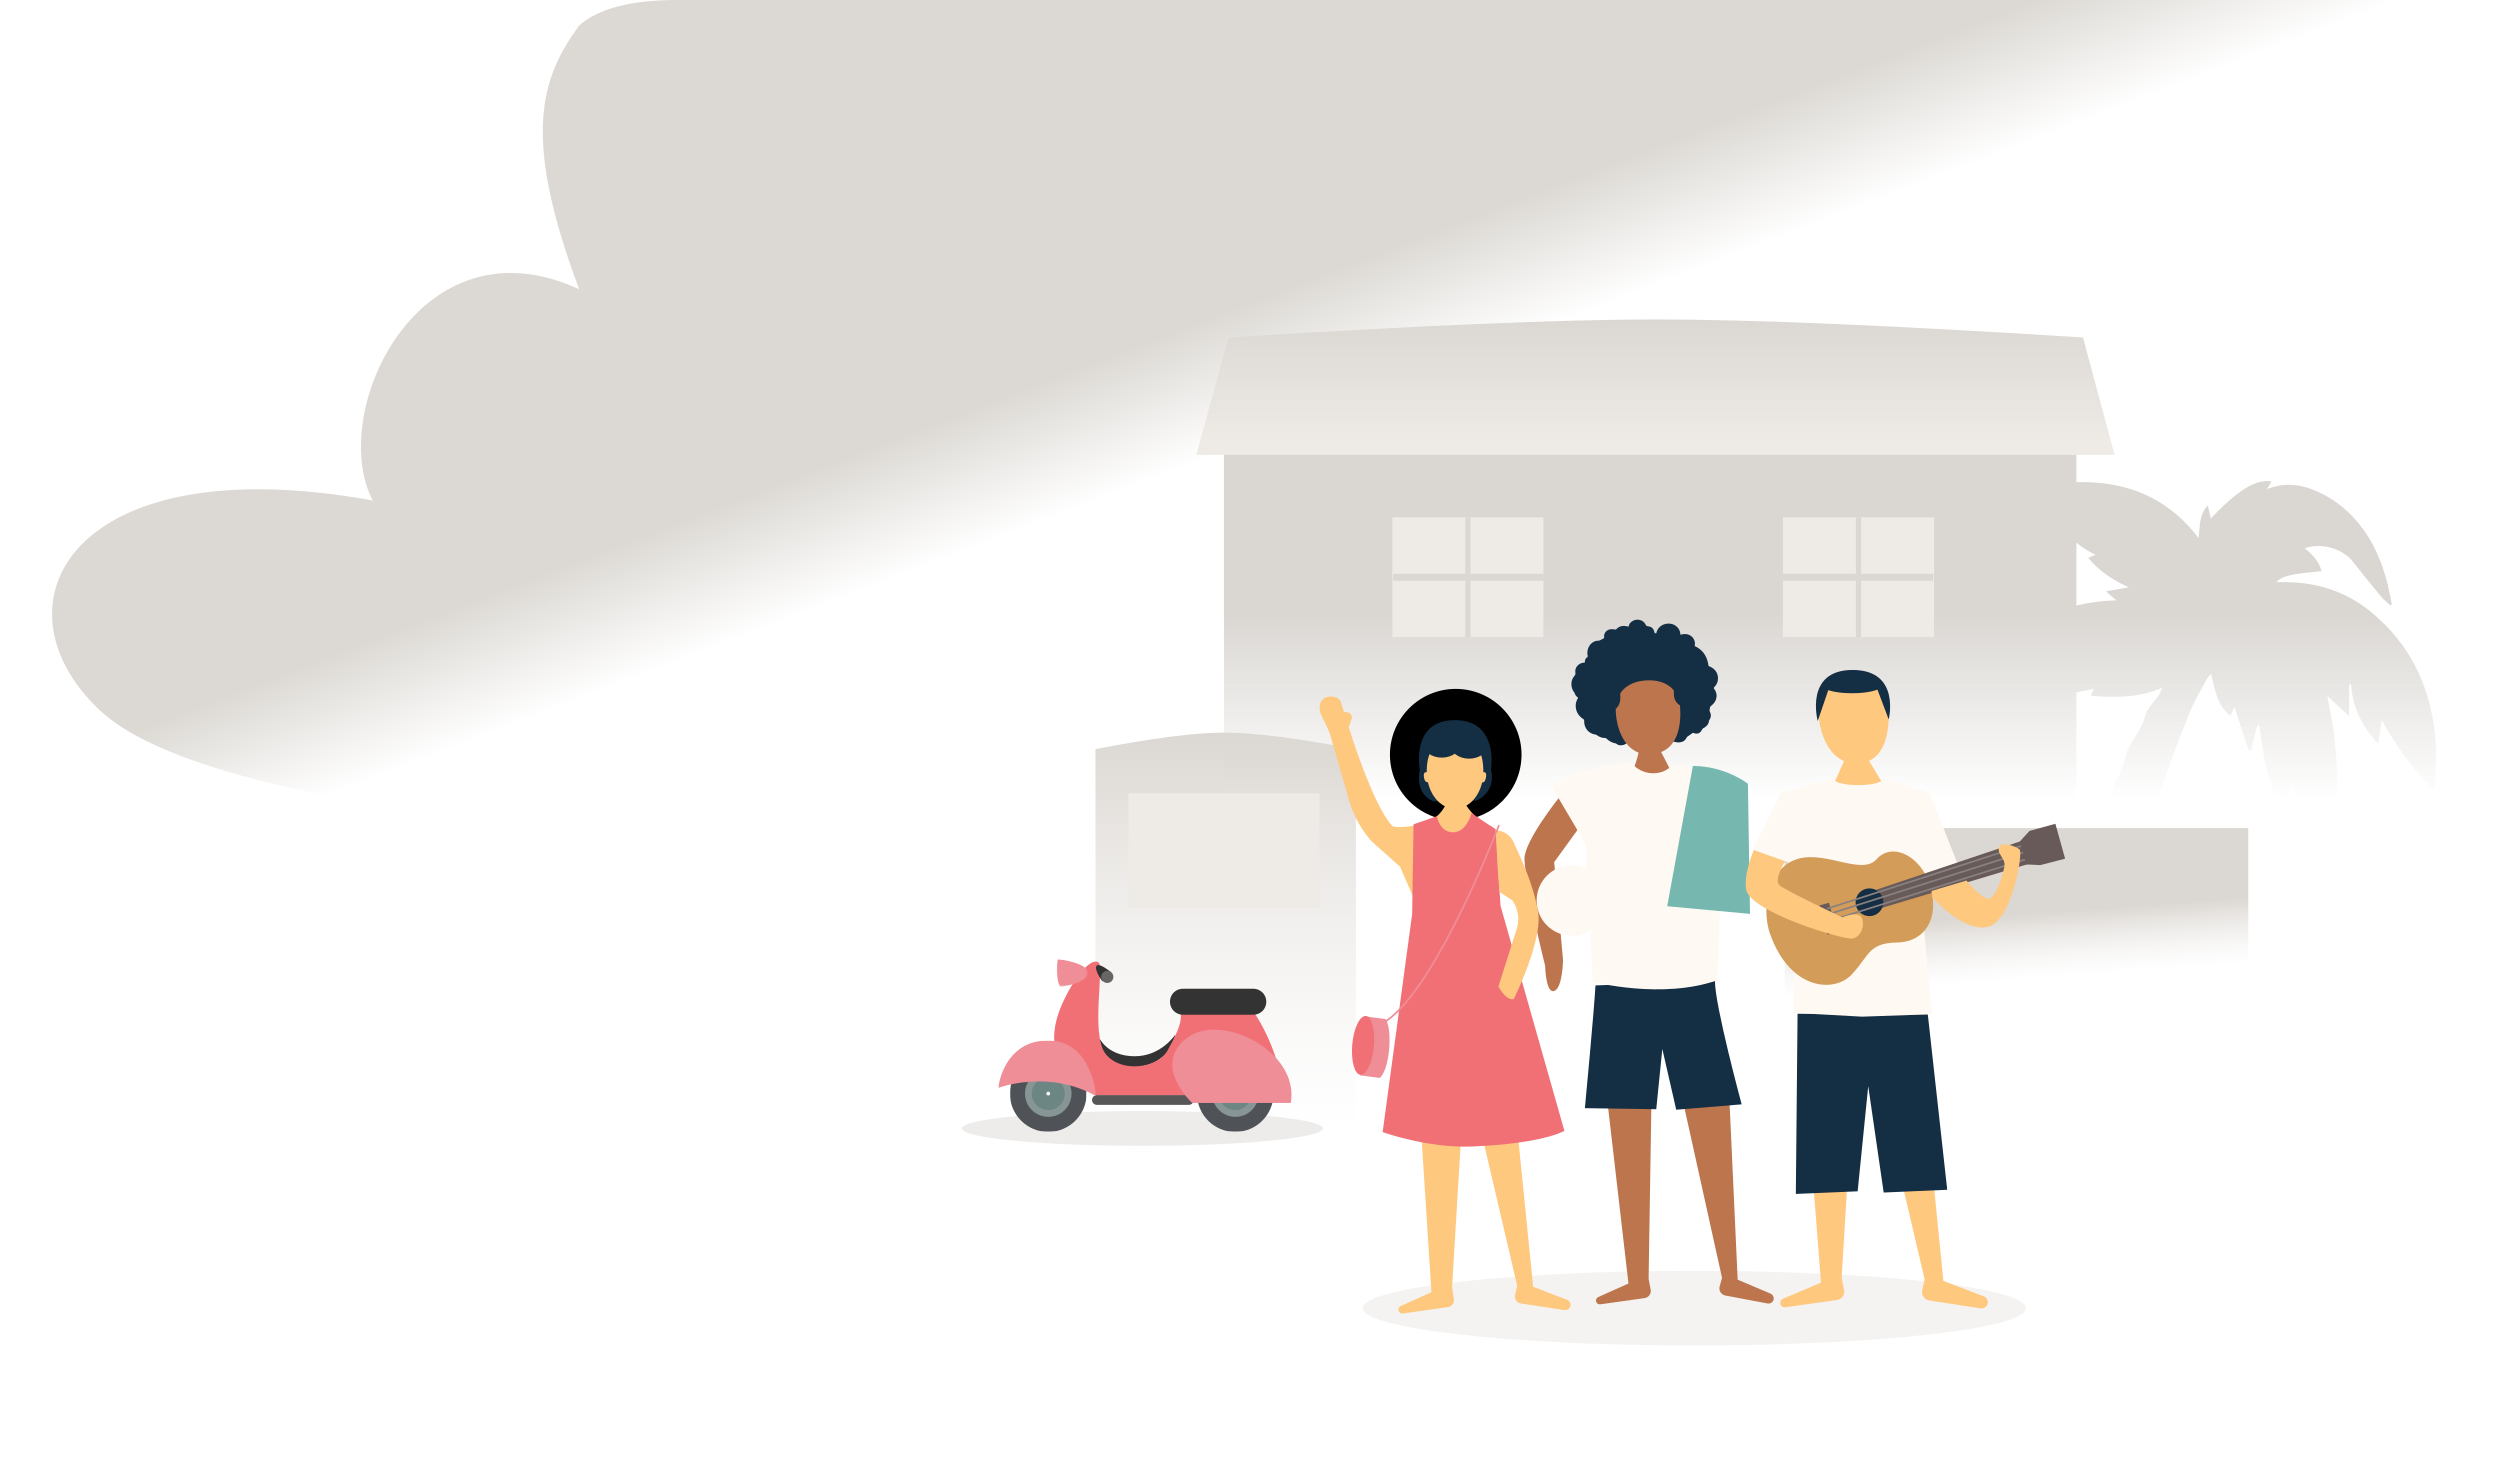 <?xml version="1.0" encoding="utf-8"?>
<!-- Generator: Adobe Illustrator 23.1.1, SVG Export Plug-In . SVG Version: 6.00 Build 0)  -->
<svg version="1.1" id="Layer_1" xmlns="http://www.w3.org/2000/svg" xmlns:xlink="http://www.w3.org/1999/xlink" x="0px" y="0px"
	 viewBox="0 0 1440 842" style="enable-background:new 0 0 1440 842;" xml:space="preserve">
<style type="text/css">
	.st0{fill-rule:evenodd;clip-rule:evenodd;fill:url(#Path-7-Copy_1_);}
	.st1{fill-rule:evenodd;clip-rule:evenodd;fill:url(#Combined-Shape_1_);}
	.st2{opacity:0.32;fill-rule:evenodd;clip-rule:evenodd;fill:#DCD8D3;enable-background:new    ;}
	.st3{opacity:0.483;fill-rule:evenodd;clip-rule:evenodd;fill:#DCD8D3;enable-background:new    ;}
	.st4{fill-rule:evenodd;clip-rule:evenodd;fill:#EEEBE6;}
	.st5{fill-rule:evenodd;clip-rule:evenodd;fill:#DBD7D2;}
	.st6{fill-rule:evenodd;clip-rule:evenodd;fill:url(#Rectangle_1_);}
	.st7{fill-rule:evenodd;clip-rule:evenodd;fill:url(#Rectangle-Copy_1_);}
	.st8{fill-rule:evenodd;clip-rule:evenodd;fill:url(#SVGID_1_);}
	.st9{fill-rule:evenodd;clip-rule:evenodd;fill:#333333;}
	.st10{filter:url(#Adobe_OpacityMaskFilter);}
	.st11{fill-rule:evenodd;clip-rule:evenodd;fill:#FFFFFF;}
	.st12{mask:url(#mask-7_1_);fill-rule:evenodd;clip-rule:evenodd;fill:#4F5257;}
	.st13{fill-rule:evenodd;clip-rule:evenodd;fill:#879695;}
	.st14{fill-rule:evenodd;clip-rule:evenodd;fill:#6C8683;}
	.st15{filter:url(#Adobe_OpacityMaskFilter_1_);}
	.st16{mask:url(#mask-9_1_);fill-rule:evenodd;clip-rule:evenodd;fill:#4F5257;}
	.st17{fill-rule:evenodd;clip-rule:evenodd;fill:#F17076;}
	.st18{fill-rule:evenodd;clip-rule:evenodd;fill:#575757;}
	.st19{fill-rule:evenodd;clip-rule:evenodd;fill:#EF8E97;}
	.st20{filter:url(#Adobe_OpacityMaskFilter_2_);}
	.st21{mask:url(#mask-11_1_);fill-rule:evenodd;clip-rule:evenodd;fill:#EF8E97;}
	.st22{fill-rule:evenodd;clip-rule:evenodd;fill:#666666;}
	.st23{filter:url(#Adobe_OpacityMaskFilter_3_);}
	.st24{mask:url(#mask-13_1_);fill-rule:evenodd;clip-rule:evenodd;fill:#EF8E97;}
	.st25{fill-rule:evenodd;clip-rule:evenodd;fill:#FEC87F;}
	.st26{fill-rule:evenodd;clip-rule:evenodd;fill:#142E44;}
	.st27{fill-rule:evenodd;clip-rule:evenodd;fill:#FFF9F3;}
	.st28{fill-rule:evenodd;clip-rule:evenodd;fill:#D49C59;}
	.st29{fill-rule:evenodd;clip-rule:evenodd;}
	.st30{filter:url(#Adobe_OpacityMaskFilter_4_);}
	.st31{mask:url(#mask-15_1_);fill-rule:evenodd;clip-rule:evenodd;fill:#FEC87F;}
	.st32{fill-rule:evenodd;clip-rule:evenodd;fill:#BC754D;}
	.st33{fill-rule:evenodd;clip-rule:evenodd;fill:#76B8AF;}
	.st34{fill:none;stroke:#EF8E97;stroke-linecap:round;}
	.st35{fill-rule:evenodd;clip-rule:evenodd;fill:#675A58;}
	.st36{fill:none;stroke:#898080;}
</style>
<title>hostelify banner</title>
<desc>Created with Sketch.</desc>
<g id="hostelify-banner">
	
		<linearGradient id="Path-7-Copy_1_" gradientUnits="userSpaceOnUse" x1="600.041" y1="491.319" x2="600.12" y2="491.244" gradientTransform="matrix(1410 0 0 -507 -845370 249288)">
		<stop  offset="0" style="stop-color:#DCD9D4"/>
		<stop  offset="1" style="stop-color:#DCD9D4;stop-opacity:0"/>
	</linearGradient>
	<path id="Path-7-Copy" class="st0" d="M333.6,14.7c-22.5,30.7-32.9,64.2,0,151.9c-92.4-42.6-145.3,71.2-118.9,121.7
		C41.3,256.7-6.7,347.7,56.8,408.5s330.3,78.7,527.3,83.2c124.5,2.8,409.8,8,855.8,15.4V0H390.1C363.5,0,344.6,4.9,333.6,14.7z"/>
	
		<linearGradient id="Combined-Shape_1_" gradientUnits="userSpaceOnUse" x1="599.64" y1="491.478" x2="599.64" y2="491.247" gradientTransform="matrix(698 0 0 -461 -417495 226925)">
		<stop  offset="0" style="stop-color:#DAD7D3"/>
		<stop  offset="1" style="stop-color:#DAD7D3;stop-opacity:0"/>
	</linearGradient>
	<path id="Combined-Shape" class="st1" d="M1196,223l0,54.7c3.3-0.1,6.6,0,9.8,0.2c24.6,1.5,44.9,11.4,60.6,32
		c0.9-7.2,0.2-13.6,5.3-18.7c0.6,2.6,1.1,4.9,1.7,7.4c16-16.7,26.2-22.8,35.1-21.3c-0.8,1.3-1.5,2.5-2.7,4.4
		c9.2-3.6,17.6-3,25.8,0.1c10.8,4.1,19.8,10.9,27.1,19.8c8.4,10.3,13.4,22.2,16.6,35c0.9,3.8,1.6,7.7,2.4,11.5l0,0l-1,0.5
		c-1.8-1.7-3.8-3.3-5.4-5.2c-5.5-6.6-10.9-13.3-16.2-20.1c-5.8-7.3-18.1-10.9-27.6-7.5c4.4,3.6,8.3,7.4,9.7,13.2
		c-18.4,1.7-22.5,2.7-26,6.3c1.5,0,2.9,0,4.4,0c18.4,0,35.1,5.1,49.5,16.7c24.7,20,36.2,46.6,38,77.8c0.5,8.2-0.4,16.4-0.7,24.7
		c-0.4,0.1-0.9,0.1-1.3,0.2c-11.1-11.8-20.9-24.6-29.2-40c-0.8,5.3-1.4,9.2-2.1,13.7c-9.3-10-14.8-21-15.6-34.3
		c-0.4,0.1-0.7,0.1-1.1,0.2l0,0v18.2c-4.6-4.3-8.4-7.7-12.5-11.5c0.2,1.3,0.2,2,0.4,2.6c4.8,21.8,6.3,43.9,4.6,66.2
		c-1.2,15.5-4.1,30.6-10.9,44.8c-0.7,1.4-1.6,2.7-3,5c-6.8-22.2-11.1-43.5-10.7-65.7c-0.4,0-0.8,0-1.2,0c-1.2,5.3-2.5,10.7-3.7,16
		c-9.6-16.1-12.5-34-14.7-52.2l0,0l-1.2,0c-1.2,4.9-2.4,9.7-3.7,14.6c-0.4,0.1-0.8,0.1-1.2,0.2c-2.7-8.3-5.5-16.6-8.3-25.4
		c-0.8,1.9-1.4,3.3-2.3,5.2c-8-6.3-8.9-15.3-11.1-24.2c-1,1.1-1.8,1.8-2.2,2.6c-3.4,6.4-7.3,12.6-10,19.3
		c-5.7,14.3-11.5,28.6-16,43.3c-3.8,12.5-6,25.5-8.8,38.3c-1.5,7.1-3.4,14.2-4.1,21.3c-1.5,14.6-5,29-4.1,43.8
		c0.1,1.4-0.4,2.8-0.5,4.3c-0.3,4.5-0.6,9-0.8,13.5c-0.3,8.7-0.5,17.4-0.7,26c0,1.1,0.2,2.3,0.4,3.4c1,9.7,2,19.3,2.9,29
		c0.4,3.8,0.2,7.6,0.8,11.3c1.4,8.9,3.5,17.7,4.4,26.6c0.8,7.1-0.8,8.7-7.7,10.5c-12.1,3.1-24.4,3.3-36.6,0.9
		c-9.1-1.8-10.9-3.7-10.2-13c0.7-9.1,2.4-18.1,3.6-27.2c0.2-1.5,0.5-3.9-0.2-4.3c-3.3-2-3.5-4.9-3.2-7.8L705,630V223H1196z
		 M1196,526.5l0,3.2c0.3-1.1,0.7-2.4,0.3-2.8C1196.2,526.7,1196.1,526.6,1196,526.5z M1245.5,396.1c-13.9,6-27.3,5.8-41.1,4.7
		c0.7-1.8,1.2-3,1.7-4.1c-3.4,0.7-6.8,1.4-10.1,2.1l0,119.3c2.3-6.4,5-12.6,7.4-18.9c0.5-1.2,0.6-2.6,0.6-3.9c0-1.9-0.8-4-0.1-5.6
		c2.5-6.2,5.4-12.3,8.1-18.4c0.6-1.3,1.1-2.6,1.3-3.9c0.3-2.3-0.1-4.7,0.6-6.9c2.7-8.3,8.6-15.1,10.3-24.2
		c1.6-8.5,9.3-14.8,11.4-23.8c1-4.4,5.2-8.1,7.9-12.1C1244.2,399.2,1244.6,398,1245.5,396.1z M1196,312.6l0,36.2
		c7.4-1.8,15-2.8,23-3c-2.4-2-3.9-3.3-6-5.2c4.6-0.8,8.4-1.5,13.1-2.3c-9.4-4.3-17.2-9.5-23.3-17c1.5-0.6,2.8-1.1,4.2-1.7
		C1203,317.6,1199.4,315.3,1196,312.6z"/>
	<ellipse id="Oval" class="st2" cx="976" cy="753.5" rx="191" ry="21.5"/>
	<ellipse id="Oval-Copy-2" class="st3" cx="658" cy="650" rx="104" ry="10"/>
	<g id="Group-9-Copy" transform="translate(802, 298)">
		<rect id="Rectangle-Copy-5" class="st4" width="87" height="69"/>
		<rect x="42" class="st5" width="3" height="69"/>
		<polygon class="st5" points="87.5,32.5 87.5,36.5 0.5,36.5 0.5,32.5 		"/>
	</g>
	<g id="Group-9-Copy-3" transform="translate(1026, 298)">
		<rect x="1" class="st4" width="87" height="69"/>
		<rect x="43" class="st5" width="3" height="69"/>
		<polygon class="st5" points="87.5,32.5 87.5,36.5 0.5,36.5 0.5,32.5 		"/>
	</g>
	
		<linearGradient id="Rectangle_1_" gradientUnits="userSpaceOnUse" x1="598.229" y1="492.718" x2="598.253" y2="492.503" gradientTransform="matrix(267 0 0 -175 -158572 86753)">
		<stop  offset="0" style="stop-color:#DBD7D2"/>
		<stop  offset="1" style="stop-color:#EFEDEB;stop-opacity:0"/>
	</linearGradient>
	<rect id="Rectangle" x="1028" y="477" class="st6" width="267" height="175"/>
	
		<linearGradient id="Rectangle-Copy_1_" gradientUnits="userSpaceOnUse" x1="596.5" y1="492.526" x2="596.5" y2="491.526" gradientTransform="matrix(150 0 0 -230 -88769 113703)">
		<stop  offset="0" style="stop-color:#DBD7D2"/>
		<stop  offset="1" style="stop-color:#EFEDEB;stop-opacity:0"/>
	</linearGradient>
	<path id="Rectangle-Copy" class="st7" d="M631,431.5c32.5-6.3,57.1-9.5,74-9.5s42.2,3.2,76,9.5V652H631V431.5z"/>
	
		<linearGradient id="SVGID_1_" gradientUnits="userSpaceOnUse" x1="599.366" y1="495.5" x2="599.366" y2="494.598" gradientTransform="matrix(529 0 0 -78 -316111 38833)">
		<stop  offset="0" style="stop-color:#DBD7D2"/>
		<stop  offset="1" style="stop-color:#EEEBE6"/>
	</linearGradient>
	<path class="st8" d="M707.7,194.4c109.4-6.9,191.5-10.4,246.2-10.4c54.7,0,136.7,3.5,245.9,10.4L1218,262H689L707.7,194.4z"/>
	<g id="Group-39" transform="translate(575, 552)">
		<path id="Fill-1" class="st9" d="M102,43.9c0,0-8.1,12.5-23.4,12.5s-20.1-10-20.1-10s-0.1,18.2,20.7,16.3
			C100,60.9,102,43.9,102,43.9"/>
		<g id="Group-5" transform="translate(6.482, 55.49)">
			<g id="Clip-4">
			</g>
			<defs>
				<filter id="Adobe_OpacityMaskFilter" filterUnits="userSpaceOnUse" x="0.3" y="0.3" width="44.1" height="44.1">
					<feColorMatrix  type="matrix" values="1 0 0 0 0  0 1 0 0 0  0 0 1 0 0  0 0 0 1 0"/>
				</filter>
			</defs>
			<mask maskUnits="userSpaceOnUse" x="0.3" y="0.3" width="44.1" height="44.1" id="mask-7_1_">
				<g class="st10">
					<polygon id="path-6_1_" class="st11" points="0.3,0.3 44.4,0.3 44.4,44.4 0.3,44.4 					"/>
				</g>
			</mask>
			<path id="Fill-3" class="st12" d="M44.4,22.4c0,12.2-9.9,22.1-22.1,22.1c-12.2,0-22.1-9.9-22.1-22.1S10.1,0.3,22.3,0.3
				C34.5,0.3,44.4,10.2,44.4,22.4"/>
		</g>
		<path id="Fill-6" class="st13" d="M42.2,77.9c0,7.4-6,13.4-13.4,13.4s-13.4-6-13.4-13.4c0-7.4,6-13.4,13.4-13.4
			S42.2,70.5,42.2,77.9"/>
		<path id="Fill-8" class="st14" d="M38.3,77.9c0,5.2-4.2,9.5-9.5,9.5c-5.2,0-9.5-4.2-9.5-9.5c0-5.2,4.2-9.5,9.5-9.5
			C34,68.4,38.3,72.7,38.3,77.9"/>
		<path id="Fill-10" class="st11" d="M29.9,77.9c0,0.6-0.5,1.1-1.1,1.1s-1.1-0.5-1.1-1.1c0-0.6,0.5-1.1,1.1-1.1S29.9,77.3,29.9,77.9
			"/>
		<g id="Group-14" transform="translate(114.364, 55.49)">
			<g id="Clip-13">
			</g>
			<defs>
				<filter id="Adobe_OpacityMaskFilter_1_" filterUnits="userSpaceOnUse" x="0.1" y="0.3" width="44.1" height="44.1">
					<feColorMatrix  type="matrix" values="1 0 0 0 0  0 1 0 0 0  0 0 1 0 0  0 0 0 1 0"/>
				</filter>
			</defs>
			<mask maskUnits="userSpaceOnUse" x="0.1" y="0.3" width="44.1" height="44.1" id="mask-9_1_">
				<g class="st15">
					<polygon id="path-8_1_" class="st11" points="0.1,0.3 44.2,0.3 44.2,44.4 0.1,44.4 					"/>
				</g>
			</mask>
			<path id="Fill-12" class="st16" d="M44.2,22.4c0,12.2-9.9,22.1-22.1,22.1S0.1,34.6,0.1,22.4S10,0.3,22.2,0.3S44.2,10.2,44.2,22.4
				"/>
		</g>
		<path id="Fill-15" class="st13" d="M150,77.9c0,7.4-6,13.4-13.4,13.4c-7.4,0-13.4-6-13.4-13.4c0-7.4,6-13.4,13.4-13.4
			C143.9,64.5,150,70.5,150,77.9"/>
		<path id="Fill-17" class="st14" d="M146,77.9c0,5.2-4.2,9.5-9.5,9.5c-5.2,0-9.5-4.2-9.5-9.5c0-5.2,4.2-9.5,9.5-9.5
			C141.8,68.4,146,72.7,146,77.9"/>
		<path id="Fill-19" class="st11" d="M137.6,77.9c0,0.6-0.5,1.1-1.1,1.1s-1.1-0.5-1.1-1.1c0-0.6,0.5-1.1,1.1-1.1
			S137.6,77.3,137.6,77.9"/>
		<path id="Fill-21" class="st17" d="M57.6,2.2c3.8,2-4.6,41.4,4.2,52.8c8.8,11.4,30.3,8.2,35.7-1.9c4.7-8.6,8.4-15.5,7.6-21.6h42.4
			c0,0,13,17.6,17.6,47.5h-109L32.4,48.5c0,0-1.9-9,5.3-24.2C45.4,8.2,53.6,0.1,57.6,2.2"/>
		<path id="Fill-23" class="st9" d="M146.9,32.5h-40.5c-4.1,0-7.5-3.3-7.5-7.5s3.3-7.5,7.5-7.5h40.5c4.1,0,7.5,3.3,7.5,7.5
			S151,32.5,146.9,32.5"/>
		<path id="Fill-25" class="st18" d="M109.7,84.4H56.8c-1.6,0-2.8-1.3-2.8-2.8c0-1.6,1.3-2.8,2.8-2.8h52.9c1.6,0,2.8,1.3,2.8,2.8
			C112.6,83.2,111.3,84.4,109.7,84.4"/>
		<path id="Fill-27" class="st19" d="M168.5,83.3h-56.8c0,0-23.3-21.4-3.5-37.1C128,30.5,173.7,53.5,168.5,83.3"/>
		<g id="Group-31" transform="translate(33.337, 0.397)">
			<g id="Clip-30">
			</g>
			<defs>
				<filter id="Adobe_OpacityMaskFilter_2_" filterUnits="userSpaceOnUse" x="0.4" y="0.1" width="17.8" height="15.9">
					<feColorMatrix  type="matrix" values="1 0 0 0 0  0 1 0 0 0  0 0 1 0 0  0 0 0 1 0"/>
				</filter>
			</defs>
			<mask maskUnits="userSpaceOnUse" x="0.4" y="0.1" width="17.8" height="15.9" id="mask-11_1_">
				<g class="st20">
					<polygon id="path-10_1_" class="st11" points="0.4,0.1 18.2,0.1 18.2,15.9 0.4,15.9 					"/>
				</g>
			</mask>
			<path id="Fill-29" class="st21" d="M0.9,0.1c0,0-1.8,9.8,1.4,15.9c0,0,16.1-1.8,15.9-8.2C18,2.5,3.5,0.3,0.9,0.1"/>
		</g>
		<path id="Fill-32" class="st9" d="M64.7,7.8c0,0-6.4-5.3-8-3.6c-1.6,1.6,1.9,7.5,3.4,9.1L64.7,7.8z"/>
		<path id="Fill-34" class="st22" d="M66.3,10.7c0,2-1.6,3.5-3.5,3.5c-2,0-3.5-1.6-3.5-3.5s1.6-3.5,3.5-3.5
			C64.7,7.1,66.3,8.7,66.3,10.7"/>
		<g id="Group-38" transform="translate(0, 47.156)">
			<g id="Clip-37">
			</g>
			<defs>
				<filter id="Adobe_OpacityMaskFilter_3_" filterUnits="userSpaceOnUse" x="0" y="0.2" width="56.5" height="32.1">
					<feColorMatrix  type="matrix" values="1 0 0 0 0  0 1 0 0 0  0 0 1 0 0  0 0 0 1 0"/>
				</filter>
			</defs>
			<mask maskUnits="userSpaceOnUse" x="0" y="0.2" width="56.5" height="32.1" id="mask-13_1_">
				<g class="st23">
					<polygon id="path-12_1_" class="st11" points="0,0.2 56.5,0.2 56.5,32.3 0,32.3 					"/>
				</g>
			</mask>
			<path id="Fill-36" class="st24" d="M56.5,32.3c0,0-2.5-29.8-24.6-31.9C9.5-1.8,1.4,16.4,0,27.5C0,27.5,28.7,16.4,56.5,32.3"/>
		</g>
	</g>
	<g id="Group-88" transform="translate(760, 357)">
		<path class="st25" d="M303,79.5c0,0-3.6,8.2-6,13.4c0,0,4.4,5.3,14.8,4.5c10.4-0.8,12.2-3.8,12.2-3.8l-8.5-14.2L303,79.5z"/>
		<path class="st25" d="M321.5,264.1L348.6,380l-1.4,6c-0.7,2.8,1.2,5.6,4.1,6.1l29.5,4.5c1.8,0.3,3.5-0.8,4-2.5
			c0.6-1.8-0.4-3.8-2.2-4.4l-23.2-8.9l-12-120L321.5,264.1z"/>
		<path id="Fill-5" class="st25" d="M300.8,379l6.8-113.4l-28.2-5.3l9.5,121.5l-22,9.3c-1,0.5-1.6,1.6-1.5,2.7
			c0.2,1.4,1.4,2.3,2.8,2.2l29.9-4.2c2.7-0.4,4.6-3,4.1-5.7L300.8,379z"/>
		<polygon id="Fill-7" class="st26" points="275.4,226.9 274.4,330.7 310,329.2 316.1,268.6 325,329.9 361.6,328.3 350.4,227.2 		
			"/>
		<path id="Fill-9" class="st27" d="M265.9,99.6l29.4-8.2c0,0,1.5,3.8,15,3.8c13.4,0,15.2-3.8,15.2-3.8l26,8.4l19.6,49.8l-24.9,6.5
			l6.6,71.1l-40.3,1.4l-39.6-2.2l3.3-84.4l-26.5-9.8L265.9,99.6z"/>
		<path id="Fill-11" class="st28" d="M259.4,180.5c11.4,32.8,37,34.7,47.2,23.8c10.2-10.9,9.5-18.1,25.9-18.4
			c16.5-0.2,24.7-14.2,19.4-32.2c-5.3-17.9-22-25.9-31-15.8c-9,10.2-32-7.1-48.7,1.1C255.6,147.4,255.8,170.1,259.4,180.5"/>
		<path id="Fill-13" class="st29" d="M116.4,77.7c0,20.9-17,37.9-37.9,37.9c-20.9,0-37.9-17-37.9-37.9c0-20.9,17-37.9,37.9-37.9
			C99.4,39.8,116.4,56.8,116.4,77.7"/>
		<path class="st25" d="M91,285.6l22.9,98l-1.2,5.1c-0.6,2.4,1,4.8,3.4,5.1l25,3.8c1.5,0.2,2.9-0.7,3.4-2.1c0.5-1.5-0.3-3.2-1.8-3.8
			l-19.6-7.5l-10.2-101.5L91,285.6z"/>
		<path class="st25" d="M76.4,384.6l5.9-98.9l-24.6-4.6l6.8,106.2l-17.7,8c-0.9,0.4-1.4,1.4-1.3,2.4c0.2,1.2,1.3,2,2.4,1.9l26-3.7
			c2.4-0.3,4-2.6,3.5-4.9L76.4,384.6z"/>
		<g id="Group-21" transform="translate(0, 43.681)">
			<g id="Clip-20">
			</g>
			<defs>
				<filter id="Adobe_OpacityMaskFilter_4_" filterUnits="userSpaceOnUse" x="0" y="0.4" width="104.6" height="123.6">
					<feColorMatrix  type="matrix" values="1 0 0 0 0  0 1 0 0 0  0 0 1 0 0  0 0 0 1 0"/>
				</filter>
			</defs>
			<mask maskUnits="userSpaceOnUse" x="0" y="0.4" width="104.6" height="123.6" id="mask-15_1_">
				<g class="st30">
					<polygon id="path-14_1_" class="st11" points="0,0.4 104.6,0.4 104.6,124 0,124 					"/>
				</g>
			</mask>
			<path class="st31" d="M75.1,56.2c0,0-1.7,9.8-9.5,14.8c-8,5.1-22.4,5.3-23.6,4.1c-11.4-12-25.1-56.8-25.1-56.8l1.6-4.9
				c0.6-1.8-0.6-3.6-2.5-3.8l-1.9-0.2l-1.8-5.9c-1.4-2.9-5.4-3.8-8.4-2.6L3.6,1c-3.3,1.3-4.5,6-3,9.2l5.2,11l11.5,40
				c2.6,8.4,6.9,16.1,12.7,22.7l16.4,14.6L57.5,124c0,0,64.8-2.8,42.2-48.3C91,73.4,82.6,62.1,81.2,56.4
				C81.2,56.4,76.1,61.3,75.1,56.2"/>
		</g>
		<path id="Fill-22" class="st17" d="M54.2,117.8l-0.8,51.7l-17,125.6c0,0,25.9,9.3,51.4,8.3c25.5-1,44.3-4.5,53.3-9l-36.8-129.7
			l-2.8-44.1c0,0-8.2-5.2-13.9-9.3c0,0-2.6,11.1-10.6,11.1s-9.3-9.3-9.3-9.3C61.1,115.5,54.2,117.8,54.2,117.8"/>
		<path id="Fill-24" class="st32" d="M138.4,101.9c0,0-20.8,25.9-20.3,36.1c0.8,17.2,11.9,61.3,11.9,61.3s0.3,16.1,5.2,14.5
			c4.9-1.6,5.1-17.9,5.1-17.9l-5.1-56.3l14.2-19.6L138.4,101.9z"/>
		<path id="Fill-26" class="st25" d="M92.9,87.4c0,10.8-6.5,19.5-14.4,19.5c-8,0-16.8-8.7-16.8-19.5s8.8-18.8,16.8-18.8
			C86.5,68.6,92.9,76.7,92.9,87.4"/>
		<path id="Fill-28" class="st19" d="M34.7,263.9l-11.3-1.5l3.4-33.9l11.3,1.5c0,0,3.3,4.3,2,17.8C38.8,261.3,34.7,263.9,34.7,263.9
			"/>
		<path id="Fill-30" class="st26" d="M65.9,104.6c0,0-11.1-3.2-8.1-18.3c0,0-5.5-28.5,20.2-28.5s20.8,28.6,20.8,28.6
			s3.8,11.3-8,17.7C90.7,104.1,66,104.7,65.9,104.6"/>
		<path class="st25" d="M94.4,87.8c0-0.1,0-0.3,0-0.4c0-11.8-4.1-18.7-16-18.7s-16.6,6.9-16.6,18.7c0,0.1,0,0.3,0,0.4
			c-0.6-0.1-2.1-0.1-1.6,2.9c0.4,2.7,1.6,2.9,2.3,2.9c2,8.8,8.2,15.2,15.6,15.2c7.4,0,13.6-6.4,15.6-15.1c0.7,0.1,1.8-0.3,2.2-2.9
			C96.5,87.7,95.1,87.7,94.4,87.8"/>
		<path class="st26" d="M96.9,72.1c0,4.3-4.8,7.9-10.7,7.9c-5.9,0-10.7-3.5-10.7-7.9c0-4.3,4.8-7.9,10.7-7.9
			C92.1,64.3,96.9,67.8,96.9,72.1"/>
		<path class="st26" d="M81.2,71.5c0,4.3-4.8,7.9-10.7,7.9c-5.9,0-10.7-3.5-10.7-7.9c0-4.3,4.8-7.9,10.7-7.9
			C76.4,63.6,81.2,67.2,81.2,71.5"/>
		<path id="Fill-38" class="st17" d="M18.9,244.6c-0.8,9.4,1.3,17.2,4.7,17.5c3.4,0.3,6.9-7,7.8-16.4c0.8-9.4-1.3-17.2-4.7-17.5
			C23.2,228,19.7,235.3,18.9,244.6"/>
		<path id="Fill-40" class="st32" d="M184.1,75.2c0,0-1.2,6.2-3.2,10.5c0,0,3.4,4.4,11.6,3.7c8.1-0.7,9.5-3.2,9.5-3.2l-7.6-14.7
			L184.1,75.2z"/>
		<path id="Fill-42" class="st26" d="M181.4,75c0-0.2-0.2-0.5-0.4-0.7c-0.9-0.7-1.9-1.4-2.8-2.2c-0.4-0.3-0.7-0.7-1.1-1.1
			c-1.1,0.9-2.3,1.3-3.5,1.3c-0.9,0-1.7-0.2-2.4-0.8c-0.2-0.1-0.4-0.3-0.6-0.3c-2.1-0.4-3.8-1.3-5.3-2.8c-0.2-0.2-0.5-0.3-0.7-0.3
			c-1.8,0-3.4-0.6-4.9-1.7c-0.2-0.2-0.5-0.3-0.7-0.3c-4-0.5-6.7-3.9-6.5-7.9c0-0.5-0.1-0.7-0.5-1c-2.8-1.8-4.4-4.4-4.4-7.8
			c0-1.5,0.5-2.9,1.2-4.1c0.2-0.3,0.2-0.5-0.1-0.7c-0.8-0.5-1.3-1.2-1.6-2.1c-0.1-0.3-0.3-0.6-0.5-0.9c-2-2.7-2-6.7,0.2-9.2
			c0.6-0.7,0.8-1.2,0.6-2.1c-0.4-2.8,1.8-5.3,4.7-5.6c0.1,0,0.3,0,0.4,0c0.3,0,0.4-0.1,0.4-0.4c-0.1-1.2,0.4-2.1,1.4-2.8
			c0.3-0.2,0.2-0.5,0.2-0.8c-0.3-1.2-0.2-2.5,0.1-3.7c0.7-2.6,3-5.1,6.4-5c0.3,0,0.6-0.2,0.8-0.3c0.6-0.3,1.3-0.7,1.9-1
			c0.3-0.1,0.4-0.2,0.3-0.5c-0.5-2.8,1.8-4.7,4.1-4.8c0.7,0,1.5,0.1,2.3,0.2c0.2,0,0.4,0,0.5-0.1c1.8-2,4-2.3,6.5-1.7
			c0.2,0,0.4,0.1,0.6,0.2c0.3-1.2,0.8-2.2,1.8-2.9c2.6-2.1,6.7-1.3,8.1,1.7c0.3,0.6,0.6,0.9,1.3,0.9c1.8,0.2,3.1,1.1,3.6,2.9
			c0,0.1,0.1,0.2,0.1,0.3c0.1,0.8,0.1,0.8,1.1,0.9c0.4-2,1.5-3.6,3.2-4.6c1.4-0.8,2.9-1.1,4.5-1c1.7,0.1,3.2,0.8,4.4,2
			c1.2,1.2,1.8,2.7,1.8,4.4c0.8-0.2,1.6-0.4,2.3-0.4c3.7-0.2,6.7,2.9,6,6.6c-0.1,0.3,0,0.4,0.3,0.5c4,1.9,6.4,5.2,7.3,9.5
			c0.1,0.4,0.2,0.8,0.2,1.2c0,0.5,0.3,0.6,0.6,0.8c1.8,0.7,3.3,1.9,4.2,3.6c1.4,2.8,0.9,6.2-1.4,8.4c-0.3,0.3-0.4,0.5-0.1,0.9
			c2.4,3,1.8,7.1-1.4,9.6c-0.6,0.4-1,0.9-1,1.6c0,0.4-0.2,0.8-0.2,1.2c0,0.2,0,0.5,0.1,0.6c0.9,1.7,0.9,3.4-0.2,5
			c-0.1,0.1-0.2,0.3-0.2,0.4c-0.2,2.1-1.5,3.4-3.2,4.3c-0.5,0.3-0.8,0.6-1,1.1c-0.7,1.8-2.8,2.6-4.6,1.7c-0.4-0.2-0.5-0.1-0.8,0.1
			c-0.9,0.7-1.8,1.3-2.7,1.9c-0.2,0.1-0.4,0.3-0.5,0.5c-0.8,1.7-2.1,2.7-4.1,2.9c-1.3,0.1-2.6-0.1-3.9-0.6c-0.2-0.1-0.4,0-0.6,0.2
			c-1.1,1.1-2.2,2.1-3.3,3.2c-0.1,0.1-0.1,0.1-0.2,0.2"/>
		<path id="Fill-44" class="st32" d="M210,280.1l21.9,99l-1.4,4.9c-0.6,2.3,0.8,4.7,3.2,5.2l24.4,4.6c1.5,0.3,2.9-0.6,3.4-1.9
			c0.5-1.5-0.2-3.1-1.7-3.8l-18.9-8l-4.7-102.3L210,280.1z"/>
		<path id="Fill-46" class="st32" d="M189.6,379.6l1.6-100.4l-25.1,0.3l11.9,102.8l-17.4,7.8c-0.9,0.4-1.4,1.3-1.3,2.3
			c0.2,1.2,1.2,2,2.4,1.9l25.6-3.6c2.3-0.3,3.9-2.5,3.5-4.8L189.6,379.6z"/>
		<path id="Fill-48" class="st26" d="M159,210.6c-0.8,14.7-6.1,70.7-6.1,70.7l41.1,0.6l3.5-34.7l8,35l37.7-3.1
			c0,0-15.4-56.8-15.4-71L159,210.6z"/>
		<path id="Fill-50" class="st32" d="M207.8,51.2c0.6,11.8-2.3,25.5-17.3,26.3c-13.3,0.7-19.2-12.7-19.8-24.4
			c-0.6-11.8,7.4-17.7,17.7-18.2C198.7,34.3,207.3,39.4,207.8,51.2"/>
		<path id="Fill-52" class="st25" d="M327.8,51.2c0.7,14.2-2.2,31.5-18.7,31.5c-14.5,0-21-15.4-21.7-29.5
			c-0.7-14.2,8-21.3,19.2-21.8C317.7,30.8,327.1,37,327.8,51.2"/>
		<path id="Fill-54" class="st27" d="M153.4,129.3l4,79.2c0,0,39.9,10.4,71.8-0.9l2.8-77.5l14.3-31.5c0,0-24.8-14.8-42.7-15.6
			c0,0-3.2,5.4-11.4,5.4c-8.2,0-12.8-6.2-12.8-6.2s-29.5,2.5-45.9,13.4L153.4,129.3z"/>
		<path id="Fill-56" class="st26" d="M173.6,36.5c0,0-0.6,4.3-0.3,8.2c0.1,2.4-0.7,4.8-2.5,6.5l0,0
			C170.7,51.2,168.1,44.6,173.6,36.5"/>
		<path id="Fill-58" class="st26" d="M203.6,35c0,0,0.6,4.2,0.6,8.2c0,2.6,1.4,5,3.7,6.2C207.9,49.4,209.8,42.5,203.6,35"/>
		<path id="Fill-60" class="st33" d="M215.1,84.2L200.3,165l47.7,4.4l-1.2-75C246.7,94.4,233.9,84.2,215.1,84.2"/>
		<path id="Fill-62" class="st25" d="M101.7,121l1.8,0.5c3.6,0.7,6.7,3.1,8.3,6.5c4.5,10,11.3,23.8,14.1,40.2
			c2.9,16.4-14,50.3-14,50.3s-3.9,1.5-8.8-7.3l10.5-33.1c1.8-5.5,0.9-11.6-2.4-16.4l-7.4-4.9C102.3,143.7,101.7,121,101.7,121"/>
		<path id="Stroke-64" class="st34" d="M103.3,118.6c0,0-35.3,92.2-64.7,112.4"/>
		<polygon id="Fill-66" class="st35" points="320.7,166.9 423.9,136 420,122.1 317.5,156.6 		"/>
		<path id="Fill-68" class="st26" d="M324.8,162.7c0,4.4-3.6,8-8,8c-4.4,0-8-3.6-8-8s3.6-8,8-8C321.3,154.7,324.8,158.3,324.8,162.7
			"/>
		<path id="Fill-70" class="st27" d="M165.7,161.7c0,11.2-9.1,20.3-20.3,20.3c-11.2,0-20.3-9.1-20.3-20.3c0-11.2,9.1-20.3,20.3-20.3
			C156.7,141.4,165.7,150.5,165.7,161.7"/>
		<polygon id="Fill-72" class="st35" points="298.1,179.8 292.6,181.3 288,164.5 293.5,163 		"/>
		<line id="Stroke-74" class="st36" x1="418.6" y1="125.6" x2="292.4" y2="166.4"/>
		<line id="Stroke-76" class="st36" x1="408.5" y1="133" x2="293.8" y2="169.4"/>
		<line id="Stroke-78" class="st36" x1="420.6" y1="133.6" x2="292.3" y2="173.9"/>
		<path id="Fill-80" class="st25" d="M250.2,132.6c-2.6,6.3-5.4,15.1-4.5,22.5c1.7,13.1,56.2,29.4,61.3,28.5c5-0.9,7.3-7.6,5.4-11.9
			c-1.9-4.3-11.2-0.3-11.2-0.3s-32-15.1-36-18.3c-4-3.1,3.1-14,3.1-14L250.2,132.6z"/>
		<path id="Fill-82" class="st25" d="M353.2,160.2c0,0,18.1,20.2,32,16.6c13.8-3.6,20.2-42.7,18.1-44.5c-2-1.8-10.5-4.9-11.8-1.3
			c-1.3,3.6,2.8,5.9,3.1,9.5c0.3,3.6-4.9,19.7-8.9,20.2c-4.1,0.5-13-10.5-13-10.5l-20.2,6L353.2,160.2z"/>
		<polygon id="Fill-84" class="st35" points="429.5,137.6 415.2,141.3 407.2,140.9 403.5,127.6 409,121.6 423.9,117.5 		"/>
		<path id="Fill-86" class="st26" d="M287,58.3l6.1-17.8c0,0,4.1,1.8,13.9,1.8c9.8,0,14.4-2.1,14.4-2.1l6.5,17.2
			c0,0,7.1-28.5-20.8-28.5C279.1,28.9,287,58.3,287,58.3"/>
	</g>
	<rect x="650" y="457" class="st4" width="110" height="66"/>
</g>
</svg>
